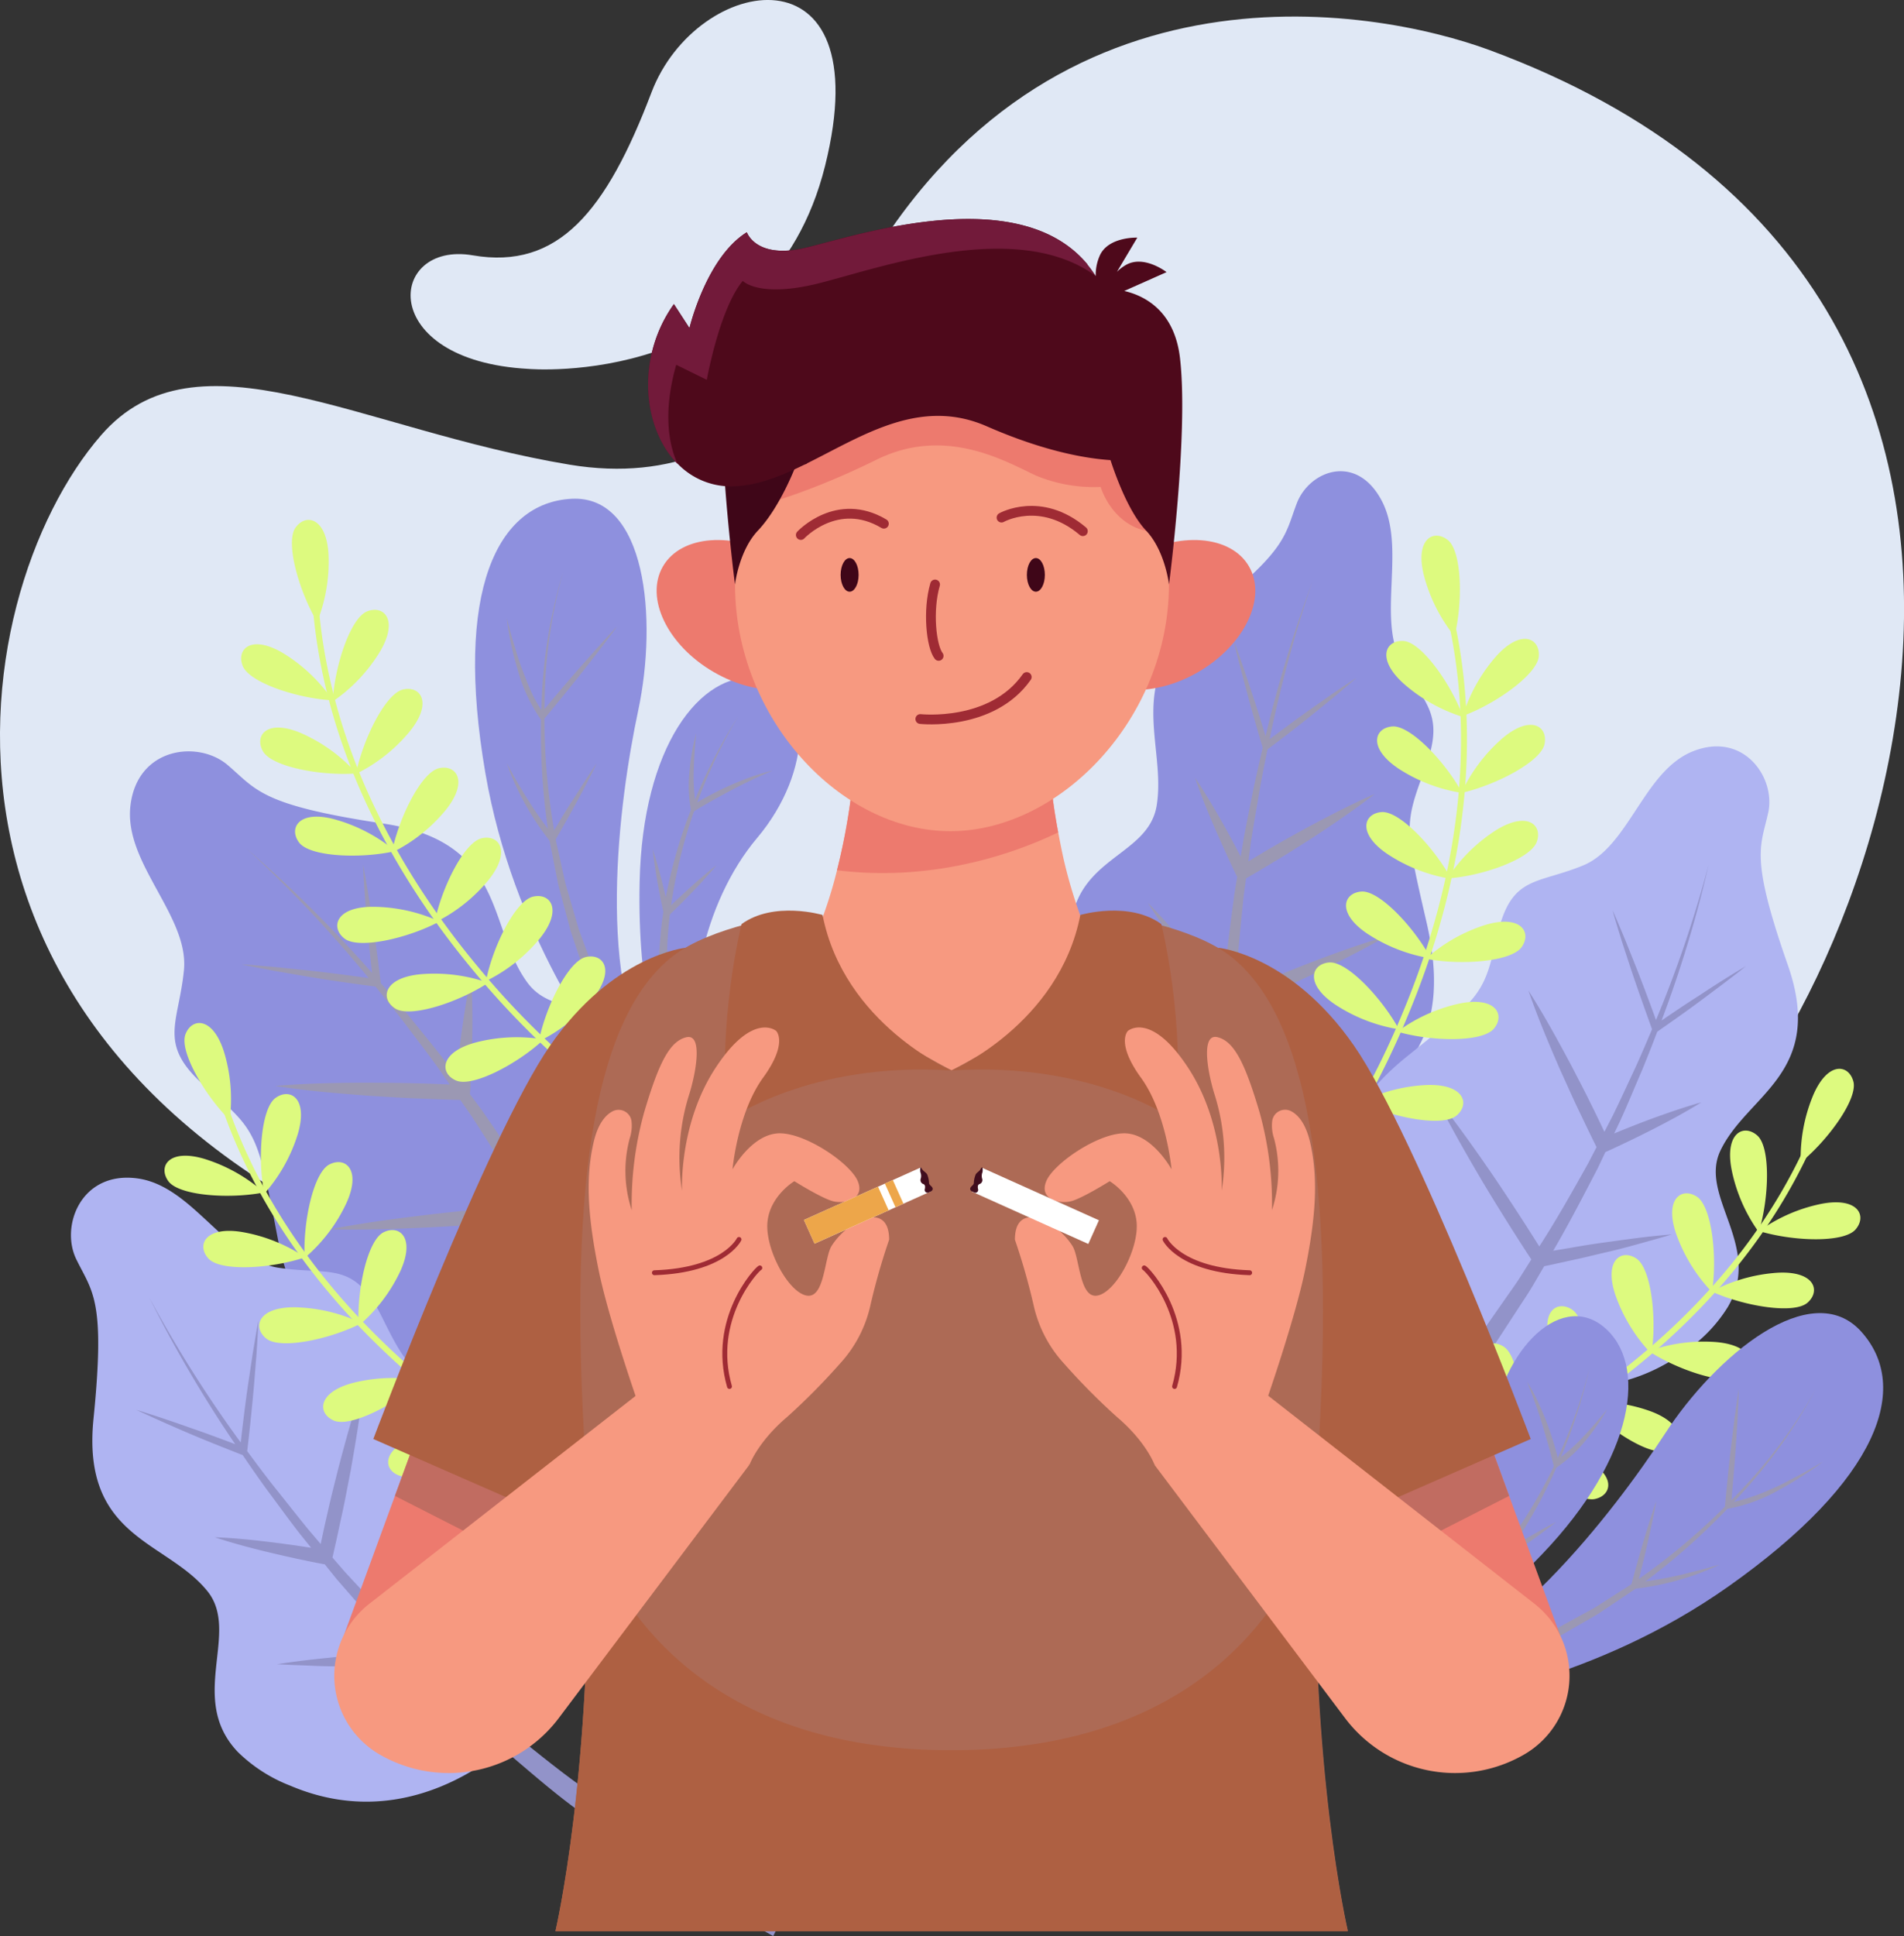 <?xml version="1.0" encoding="UTF-8"?> <svg xmlns="http://www.w3.org/2000/svg" viewBox="0 0 389.71 396.1"><rect x="0" y="0" width="389.71" height="396.1" fill="#333333" stroke="none"/> <defs> <style>.cls-1{fill:#e0e8f5;}.cls-2{fill:#8e90de;}.cls-3{fill:#9b98b3;}.cls-4{fill:#afb4f2;}.cls-5{fill:#9293c9;}.cls-6{fill:#ddfa7f;}.cls-7{fill:#ed7a6e;}.cls-8{fill:#c16c61;}.cls-9{fill:#ae6042;}.cls-10{fill:#f79980;}.cls-11,.cls-16{fill:none;stroke:#9f2b34;stroke-linecap:round;stroke-miterlimit:10;}.cls-11{stroke-width:2px;}.cls-12{fill:#3f0618;}.cls-13{fill:#4e091b;}.cls-14{fill:#721a3a;}.cls-15{fill:#ad6a55;}.cls-17{fill:#fff;}.cls-18{fill:#eda64a;}.cls-19{fill:#400d1e;}</style> </defs> <g id="OBJECTS"> <path class="cls-1" d="M163.35,121.24s49.24,4.27,60.67-41.56-26.28-39.37-35.54-15S169.39,101,151.91,98,132.06,119.57,163.35,121.24Z" transform="translate(-55.14 -45.76)"></path> <path class="cls-1" d="M229.21,106.33s-14.37,41.68-57.49,34.5-76.33-28.58-95.91-6c-28.67,33-44.95,129.63,72.91,172s205.53,12.94,247.22-18.68S496,106.29,360,56C336.46,47.32,267.3,34.46,229.21,106.33Z" transform="translate(-55.14 -45.76)"></path> <path class="cls-2" d="M198.82,274.22c4.6,30.13-23.26,44.83-23.26,44.83C129,337.27,116,320,111.93,298.82s-4.17-21.6-14.43-30.47-5.86-12.84-4.72-24c.66-6.32-3.42-12.53-6.79-18.89-2.59-4.85-4.78-9.8-4.14-14.95,1.45-11.91,13.89-13.33,19.87-8.24s6.66,8.2,31.95,12,21.19,21.43,29.46,32.58c6.75,9.11,23.23,1.49,31.54,14.82A32.75,32.75,0,0,1,198.82,274.22Z" transform="translate(-55.14 -45.76)"></path> <path class="cls-3" d="M189,335.81c-2.89-7.53-6.68-14.65-10.11-21.91-1.88-3.56-3.86-7-5.79-10.58-1-1.75-1.9-3.54-2.95-5.25l-2.77-4.49c.65-2.18,1.23-4.39,1.85-6.58.68-2.4,1.27-4.83,1.92-7.24s1.22-4.85,1.76-7.29,1.09-4.89,1.55-7.36c-1,2.31-1.92,4.63-2.81,7s-1.74,4.69-2.6,7-1.67,4.71-2.44,7.08c-.43,1.33-.88,2.66-1.32,4-3.66-5.91-7.62-11.62-11.56-17.34l-2.39-3.2v-.19c.26-4,.4-7.94.47-11.92s0-8-.24-12c-.86,3.92-1.45,7.86-2,11.81q-.56,4.31-1,8.61l-2.07-2.77c-2.45-3.17-5-6.25-7.52-9.38q-2.91-3.5-5.91-6.91v-.08c-.5-4.05-1-8.09-1.62-12.12s-1.22-8.07-2-12.08c.17,4.08.49,8.15.85,12.21.27,3.35.62,6.69,1,10a266.1,266.1,0,0,0-25.69-25.46,266.48,266.48,0,0,1,25,26.51c-4-.56-8-1.08-12.07-1.53l-7-.73c-2.33-.19-4.65-.42-7-.56,2.28.5,4.58.91,6.87,1.36l6.89,1.19c4.55.75,9.12,1.42,13.69,2,1.93,2.36,3.84,4.73,5.71,7.14,2.39,3.19,4.84,6.34,7.17,9.57l2.32,3.33c-2.32-.1-4.64-.2-7-.24-3.19-.11-6.38-.1-9.56-.13-6.38,0-12.76.13-19.16.66,6.34,1,12.71,1.52,19.07,2,3.18.19,6.36.42,9.55.54s6.17.26,9.26.32l2.32,3.33c3.87,6,7.75,12,11.29,18.25-6.32.48-12.63,1.05-18.92,1.76-7.14.85-14.27,1.76-21.37,3.13,7.22.18,14.41-.1,21.59-.45q10.2-.56,20.38-1.52l2.49,4.34c1,1.73,1.83,3.53,2.74,5.29,1.79,3.55,3.64,7.06,5.37,10.63,3.15,7.29,6.66,14.42,9.26,21.92,5.92,14.73,9.83,30.13,13.32,45.52l6.16-1.34C200.06,366.11,195.55,350.57,189,335.81Z" transform="translate(-55.14 -45.76)"></path> <path class="cls-4" d="M114.54,411.1c27,11.5,47.35-10.94,47.35-10.94,28.12-39,15.13-55.27-3.61-64.14s-19.13-9.06-24.93-20.74-10.56-8.54-21.22-10.14c-6-.9-10.85-6.19-16-10.85-3.9-3.58-8-6.8-12.94-7.44-11.45-1.5-15.75,9.75-12.44,16.54s6,8.17,3.53,32.64,14.9,24.88,23.3,35.26c6.87,8.47-4.18,22,6.26,32.94A31.54,31.54,0,0,0,114.54,411.1Z" transform="translate(-55.14 -45.76)"></path> <path class="cls-5" d="M174.27,416.74c-6.32-4.5-12.05-9.73-18-14.67-2.86-2.6-5.65-5.29-8.47-7.93-1.39-1.34-2.84-2.62-4.19-4l-3.52-3.66c-2.19.08-4.39.1-6.58.15-2.4.06-4.81,0-7.21.05s-4.81,0-7.22-.11-4.81-.16-7.23-.32c2.39-.37,4.78-.68,7.17-.95s4.79-.5,7.18-.74,4.79-.43,7.19-.58c1.35-.08,2.69-.18,4-.27-4.63-4.82-9-9.88-13.39-14.92l-2.41-3-.18,0c-3.76-.71-7.5-1.53-11.22-2.42s-7.43-1.88-11.1-3.09c3.86.14,7.68.53,11.48,1q4.14.51,8.26,1.16l-2.09-2.59c-2.37-3-4.62-6.17-6.94-9.25q-2.56-3.54-5-7.16l-.07,0c-3.65-1.43-7.3-2.87-10.91-4.41S86.6,335.88,83,334.2c3.76,1.14,7.48,2.41,11.18,3.72,3.06,1.05,6.08,2.18,9.1,3.32a259.42,259.42,0,0,1-17.58-30,257.64,257.64,0,0,0,18.71,29.65c.44-3.88.92-7.75,1.47-11.62l1-6.66c.38-2.21.72-4.43,1.15-6.64-.08,2.25-.25,4.48-.38,6.73l-.54,6.71c-.39,4.42-.86,8.84-1.37,13.25,1.74,2.36,3.49,4.71,5.29,7,2.41,3,4.75,6,7.2,9l2.55,3c.46-2.18.93-4.37,1.44-6.54.66-3,1.44-6,2.17-8.94,1.56-5.94,3.18-11.86,5.21-17.7-.61,6.15-1.63,12.2-2.7,18.25-.59,3-1.13,6-1.79,9s-1.24,5.81-1.92,8.7l2.55,2.95c4.69,5.05,9.36,10.11,14.31,14.89q2.94-8.66,6.17-17.21c2.5-6.45,5.06-12.88,8-19.16-1.57,6.77-3.55,13.41-5.59,20q-3,9.38-6.29,18.62l3.45,3.36c1.38,1.33,2.85,2.55,4.28,3.82,2.88,2.52,5.71,5.08,8.62,7.56,6,4.68,11.84,9.66,18.21,13.88,12.3,9.05,25.72,16.38,39.22,23.32l-2.72,5.42C199.87,434.27,186.47,426.34,174.27,416.74Z" transform="translate(-55.14 -45.76)"></path> <path class="cls-6" d="M100.44,271.94l1.15-.39c10.33,30.25,32.62,51.25,49.5,63.54a169.45,169.45,0,0,0,34.49,19.62l-.43,1.13a170.12,170.12,0,0,1-34.77-19.77C133.35,323.68,110.88,302.5,100.44,271.94Z" transform="translate(-55.14 -45.76)"></path> <path class="cls-6" d="M102.15,274.91A33.22,33.22,0,0,0,101,261c-2.27-7.24-6.59-7.07-7.9-3.63S97,269.79,102.15,274.91Z" transform="translate(-55.14 -45.76)"></path> <path class="cls-6" d="M109.18,289.73A33.24,33.24,0,0,0,97,282.87c-7.27-2.17-9.55,1.51-7.43,4.52S102.06,291.13,109.18,289.73Z" transform="translate(-55.14 -45.76)"></path> <path class="cls-6" d="M109.23,290a33.24,33.24,0,0,0,6.86-12.2c2.17-7.27-1.51-9.55-4.52-7.43S107.83,282.83,109.23,290Z" transform="translate(-55.14 -45.76)"></path> <path class="cls-6" d="M117.5,303.14A33.21,33.21,0,0,0,126,292c3.18-6.89-.15-9.67-3.43-8S117.12,295.89,117.5,303.14Z" transform="translate(-55.14 -45.76)"></path> <path class="cls-6" d="M140.54,328.71a33.21,33.21,0,0,0,8.51-11.1c3.18-6.89-.15-9.67-3.43-8S140.16,321.47,140.54,328.71Z" transform="translate(-55.14 -45.76)"></path> <path class="cls-6" d="M128.54,317a33.21,33.21,0,0,0,8.51-11.1c3.18-6.89-.15-9.67-3.43-8S128.16,309.72,128.54,317Z" transform="translate(-55.14 -45.76)"></path> <path class="cls-6" d="M153.67,337.7a33.21,33.21,0,0,0,8.51-11.1c3.18-6.89-.15-9.67-3.43-8S153.28,330.46,153.67,337.7Z" transform="translate(-55.14 -45.76)"></path> <path class="cls-6" d="M167.17,347.05a33.21,33.21,0,0,0,8.51-11.1c3.18-6.89-.15-9.67-3.43-8S166.79,339.8,167.17,347.05Z" transform="translate(-55.14 -45.76)"></path> <path class="cls-6" d="M117.59,303a33.27,33.27,0,0,0-13-5.19c-7.5-1.19-9.27,2.76-6.77,5.46S110.72,305.33,117.59,303Z" transform="translate(-55.14 -45.76)"></path> <path class="cls-6" d="M129.15,316.48a33.25,33.25,0,0,0-13.61-3.25c-7.59-.09-8.77,4.07-5.91,6.39S122.69,319.78,129.15,316.48Z" transform="translate(-55.14 -45.76)"></path> <path class="cls-6" d="M141.46,328.23a33.32,33.32,0,0,0-14,.45c-7.35,1.91-7.39,6.24-4,7.72S136.1,333.11,141.46,328.23Z" transform="translate(-55.14 -45.76)"></path> <path class="cls-6" d="M154.2,338a33.22,33.22,0,0,0-13.89,1.71c-7.14,2.56-6.8,6.88-3.3,8S149.3,343.3,154.2,338Z" transform="translate(-55.14 -45.76)"></path> <path class="cls-6" d="M168.05,346.4a33.39,33.39,0,0,0-13.4,4c-6.61,3.74-5.53,7.93-1.89,8.49S164.13,352.5,168.05,346.4Z" transform="translate(-55.14 -45.76)"></path> <path class="cls-2" d="M189.74,266.08h-7.69c-4.21-5.33-21.92-29.35-27.56-62.13-6.42-37.29,2.4-55.34,17.64-56.14s17.64,24.46,13.64,43.31C181.83,209.58,176.74,247.83,189.74,266.08Z" transform="translate(-55.14 -45.76)"></path> <path class="cls-3" d="M187.25,266.08h-2.71l-2.23-4.36-1.57-3.05-.78-1.52-.68-1.58-2.67-6.28c-.42-1-.92-2.07-1.3-3.15l-1.12-3.23L172,236.46l-1.77-6.59c-.29-1.1-.61-2.2-.86-3.3l-.67-3.35-.65-3.34c-.22-1.12-.47-2.23-.59-3.36A136.31,136.31,0,0,1,166,189.38a103.9,103.9,0,0,1,4.44-26.74,103.57,103.57,0,0,0-3.83,26.75,135.6,135.6,0,0,0,2.07,26.93c.15,1.12.41,2.21.66,3.31l.73,3.3.73,3.29c.28,1.09.62,2.17.93,3.25l1.89,6.48,2.33,6.33,1.16,3.15c.4,1.06.91,2.06,1.36,3.09l2.78,6.14.69,1.53.81,1.49,1.6,3Z" transform="translate(-55.14 -45.76)"></path> <path class="cls-3" d="M158.87,172.22c.44,1.74.89,3.48,1.42,5.19s1,3.43,1.65,5.1,1.26,3.33,2,4.93a27.84,27.84,0,0,0,2.65,4.53l-.94,0q3.81-4.62,7.74-9.14l4-4.5c1.35-1.47,2.68-3,4.06-4.41-1.17,1.63-2.39,3.21-3.59,4.81l-3.69,4.72q-3.72,4.69-7.56,9.29l-.5.6-.44-.62a33.08,33.08,0,0,1-4.57-9.9q-.78-2.6-1.35-5.25C159.4,175.78,159.06,174,158.87,172.22Z" transform="translate(-55.14 -45.76)"></path> <path class="cls-3" d="M158.87,201.91c.72,1.34,1.44,2.67,2.22,4s1.53,2.6,2.35,3.87,1.64,2.52,2.52,3.74,1.77,2.42,2.71,3.59l-1,.08c1.53-2.58,3-5.17,4.66-7.7s3.21-5.07,4.94-7.54c-1.3,2.72-2.71,5.37-4.14,8s-2.92,5.24-4.42,7.84l-.44.77-.55-.69a53.78,53.78,0,0,1-5.09-7.62A51.3,51.3,0,0,1,158.87,201.91Z" transform="translate(-55.14 -45.76)"></path> <path class="cls-2" d="M210.12,217.19c-11.13,13.18-15.7,35.06-10.65,48.89h-7.61c-1.59-3.72-6.31-16.82-5.8-39.87.59-27.67,12.33-43,24.06-41.81S221.55,203.66,210.12,217.19Z" transform="translate(-55.14 -45.76)"></path> <path class="cls-3" d="M191.76,238.41c-.1,1.61-.07,3.24-.08,4.84s.08,3.23.25,4.83a64.24,64.24,0,0,0,4.14,18h-2.54a65.63,65.63,0,0,1-3.41-17.87c-.13-1.65-.1-3.3-.12-5s.1-3.3.25-4.94a80.37,80.37,0,0,1,1.33-9.78,101.52,101.52,0,0,1,5.68-18.79,105.21,105.21,0,0,1,9-17.41,105.87,105.87,0,0,0-8.4,17.63,99.88,99.88,0,0,0-5,18.79A84.41,84.41,0,0,0,191.76,238.41Z" transform="translate(-55.14 -45.76)"></path> <path class="cls-3" d="M197.64,195.78c-.25,2.57-.45,5.12-.51,7.67a35.37,35.37,0,0,0,.53,7.52l-.9-.38a66.07,66.07,0,0,1,8-4.23c1.38-.6,2.78-1.15,4.18-1.67a43.52,43.52,0,0,1,4.32-1.26c-2.75,1.18-5.45,2.43-8.08,3.82s-5.24,2.82-7.75,4.35l-.74.45-.16-.83a26.76,26.76,0,0,1-.24-7.83A42.63,42.63,0,0,1,197.64,195.78Z" transform="translate(-55.14 -45.76)"></path> <path class="cls-3" d="M188.73,219.5c1.4,4.3,2.45,8.67,3.42,13.07l-1-.31c1.7-1.65,3.43-3.29,5.19-4.87.88-.8,1.78-1.58,2.68-2.35s1.82-1.54,2.77-2.26c-.75.93-1.56,1.8-2.34,2.7s-1.61,1.75-2.43,2.61c-1.64,1.72-3.32,3.4-5,5l-.79.76-.22-1.07C190.05,228.41,189.22,224,188.73,219.5Z" transform="translate(-55.14 -45.76)"></path> <path class="cls-6" d="M119.14,169.67l1.21-.1c2.6,31.86,19.06,57.69,32.4,73.74a169.39,169.39,0,0,0,28.63,27.48l-.7,1a170.68,170.68,0,0,1-28.86-27.69C138.36,227.9,121.76,201.85,119.14,169.67Z" transform="translate(-55.14 -45.76)"></path> <path class="cls-6" d="M120.06,173a33.34,33.34,0,0,0,2.32-13.8c-.42-7.58-4.66-8.47-6.77-5.46S116.33,166.74,120.06,173Z" transform="translate(-55.14 -45.76)"></path> <path class="cls-6" d="M123.25,189.05a33.28,33.28,0,0,0-10.14-9.64c-6.52-3.89-9.63-.88-8.31,2.56S116,188.67,123.25,189.05Z" transform="translate(-55.14 -45.76)"></path> <path class="cls-6" d="M123.24,189.28a33.28,33.28,0,0,0,9.64-10.14c3.89-6.52.88-9.63-2.56-8.31S123.63,182,123.24,189.28Z" transform="translate(-55.14 -45.76)"></path> <path class="cls-6" d="M128,204.1a33.21,33.21,0,0,0,11-8.68c4.77-5.9,2.23-9.41-1.36-8.59S129.43,197,128,204.1Z" transform="translate(-55.14 -45.76)"></path> <path class="cls-6" d="M144.09,234.54a33.21,33.21,0,0,0,11-8.68c4.77-5.9,2.23-9.41-1.36-8.59S145.5,227.42,144.09,234.54Z" transform="translate(-55.14 -45.76)"></path> <path class="cls-6" d="M135.34,220.21a33.21,33.21,0,0,0,11-8.68c4.77-5.9,2.23-9.41-1.36-8.59S136.75,213.09,135.34,220.21Z" transform="translate(-55.14 -45.76)"></path> <path class="cls-6" d="M154.61,246.48a33.21,33.21,0,0,0,11-8.68c4.77-5.9,2.23-9.41-1.36-8.59S156,239.36,154.61,246.48Z" transform="translate(-55.14 -45.76)"></path> <path class="cls-6" d="M165.41,258.84a33.21,33.21,0,0,0,11-8.68c4.77-5.9,2.23-9.41-1.36-8.59S166.82,251.73,165.41,258.84Z" transform="translate(-55.14 -45.76)"></path> <path class="cls-6" d="M128.15,204a33.38,33.38,0,0,0-11.32-8.22c-7-3-9.66.4-7.9,3.64S120.92,204.56,128.15,204Z" transform="translate(-55.14 -45.76)"></path> <path class="cls-6" d="M136.05,219.89a33.25,33.25,0,0,0-12.4-6.49c-7.33-2-9.5,1.8-7.29,4.74S129,221.5,136.05,219.89Z" transform="translate(-55.14 -45.76)"></path> <path class="cls-6" d="M145.1,234.29a33.35,33.35,0,0,0-13.67-3c-7.59,0-8.69,4.24-5.78,6.5S138.71,237.72,145.1,234.29Z" transform="translate(-55.14 -45.76)"></path> <path class="cls-6" d="M155.07,246.84a33.37,33.37,0,0,0-13.88-1.75c-7.55.73-8.27,5-5.17,7S149,250.83,155.07,246.84Z" transform="translate(-55.14 -45.76)"></path> <path class="cls-6" d="M166.43,258.44a33.2,33.2,0,0,0-14,.63c-7.32,2-7.31,6.33-3.92,7.77S161.13,263.39,166.43,258.44Z" transform="translate(-55.14 -45.76)"></path> <path class="cls-2" d="M275.7,247.73c7.28,27.3,32.58,28.8,32.58,28.8,40-2.84,43.34-22.59,38.84-42.09s-4.58-19.91-.3-31.44-.28-13.16-5-22.14c-2.7-5.09-1.94-12-1.74-18.65.17-5.12,0-10.16-2.27-14.27-5.23-9.52-14.72-5.83-17.25.82s-1.92,9.55-18.86,22.69-7.76,26.45-9.81,39.13C290.19,220.94,275.6,221,274.3,235.5A35.37,35.37,0,0,0,275.7,247.73Z" transform="translate(-55.14 -45.76)"></path> <path class="cls-3" d="M304.43,296c-.56-7.5-.33-15-.4-22.52.1-3.74.31-7.48.46-11.22.09-1.87.13-3.74.28-5.61l.42-4.88c-1.23-1.59-2.44-3.23-3.65-4.84-1.34-1.77-2.63-3.58-3.93-5.38s-2.59-3.62-3.84-5.48-2.5-3.71-3.7-5.62c1.52,1.56,3,3.17,4.47,4.8s2.91,3.28,4.36,4.93,2.87,3.33,4.26,5c.78,1,1.57,1.91,2.36,2.86.56-6.43,1.41-12.82,2.25-19.21l.59-3.64-.07-.16c-1.58-3.26-3.08-6.56-4.53-9.9s-2.83-6.74-4-10.23c2,3,3.82,6.08,5.6,9.21,1.28,2.27,2.51,4.58,3.73,6.91l.52-3.17c.65-3.64,1.42-7.25,2.13-10.88.58-2.74,1.2-5.45,1.84-8.17l0-.08c-1.07-3.61-2.13-7.23-3.1-10.89s-2-7.31-2.81-11c1.31,3.52,2.52,7.08,3.69,10.66,1,2.94,1.9,5.9,2.81,8.87a274.47,274.47,0,0,1,9.59-31.62A273.34,273.34,0,0,0,315,197c2.71-2,5.43-4.07,8.18-6l4.76-3.35c1.62-1.08,3.21-2.18,4.85-3.22-1.48,1.32-3,2.57-4.49,3.85l-4.56,3.7c-3,2.43-6.08,4.79-9.17,7.11-.56,2.75-1.11,5.51-1.61,8.27-.6,3.64-1.26,7.26-1.81,10.91l-.5,3.74c1.65-1,3.28-2,4.94-2.94,2.26-1.35,4.57-2.59,6.86-3.87,4.63-2.47,9.26-4.9,14.08-7-4.24,3.32-8.64,6.27-13.07,9.18-2.23,1.4-4.45,2.85-6.71,4.2s-4.37,2.64-6.57,3.9l-.5,3.73c-.67,6.62-1.36,13.23-1.74,19.87Q315,246,322.2,243.15c5.45-2.09,10.93-4.12,16.53-5.75-5.16,3-10.44,5.57-15.75,8.11q-7.58,3.53-15.25,6.71l-.27,4.65c-.09,1.85-.08,3.71-.12,5.56,0,3.7-.15,7.41-.14,11.11.29,7.4.26,14.81,1,22.17.91,14.78,3.5,29.35,6.39,43.74l-4.92,1.29C307.14,326,304.93,311,304.43,296Z" transform="translate(-55.14 -45.76)"></path> <path class="cls-4" d="M400.39,322c-22.47,16.72-46.36.39-46.36.39-34.76-30-26.33-48.05-10.91-60.48s15.73-12.7,18.52-24.87,7.91-10.29,17.43-14.17c5.42-2.18,8.7-8.17,12.42-13.66,2.82-4.2,5.9-8.11,10.35-9.81,10.29-3.95,16.78,5.55,15.22,12.62s-3.78,8.94,4,31.15-8.29,26.47-13.78,38c-4.5,9.41,8.76,19.54,1.51,32A30.05,30.05,0,0,1,400.39,322Z" transform="translate(-55.14 -45.76)"></path> <path class="cls-5" d="M346.22,340.61c4.86-5.58,9-11.74,13.44-17.67,2.07-3.05,4.06-6.17,6.09-9.26,1-1.56,2.05-3.07,3-4.67l2.45-4.18c2.05-.42,4.09-.89,6.14-1.33,2.24-.48,4.46-1.05,6.7-1.56s4.45-1.1,6.66-1.72,4.44-1.22,6.64-1.9c-2.3.19-4.59.42-6.87.71s-4.55.61-6.82.92-4.54.67-6.8,1.07l-3.8.64c3.23-5.52,6.16-11.21,9.11-16.87l1.57-3.32.16-.06q5-2.27,9.87-4.76c3.25-1.68,6.49-3.41,9.61-5.36-3.55,1-7,2.21-10.44,3.46-2.49.93-5,1.92-7.4,2.92l1.36-2.87c1.52-3.36,2.92-6.78,4.38-10.16,1.06-2.57,2.08-5.17,3.07-7.78l.06-.05c3.07-2.15,6.14-4.3,9.14-6.54s6-4.47,8.95-6.83c-3.24,1.9-6.41,3.91-9.55,6-2.61,1.65-5.17,3.38-7.71,5.12a247,247,0,0,0,9.63-31.86,246.09,246.09,0,0,1-10.77,31.75q-1.9-5.26-3.94-10.48l-2.4-6c-.85-2-1.65-4-2.54-5.92.57,2.07,1.22,4.12,1.85,6.18l2,6.11c1.35,4,2.77,8,4.22,12-1.09,2.58-2.19,5.16-3.35,7.72-1.56,3.32-3.07,6.66-4.69,9.95l-1.71,3.32c-.92-1.92-1.83-3.85-2.79-5.76-1.28-2.64-2.66-5.23-4-7.84-2.76-5.17-5.58-10.33-8.76-15.3,1.93,5.59,4.22,11,6.56,16.37,1.23,2.67,2.4,5.36,3.67,8s2.44,5.12,3.71,7.66l-1.72,3.32c-3.22,5.75-6.43,11.49-10,17q-4.65-7.41-9.55-14.64c-3.75-5.45-7.55-10.85-11.71-16,3,5.95,6.27,11.68,9.63,17.37q4.84,8.06,10,15.93l-2.45,3.89c-1,1.53-2.09,3-3.12,4.51-2.11,3-4.17,6-6.31,8.95-4.57,5.7-8.85,11.62-13.83,17-9.4,11.16-20.22,21-31.21,30.44l3.73,4.44C326.36,362.63,337,352.26,346.22,340.61Z" transform="translate(-55.14 -45.76)"></path> <path class="cls-6" d="M425.71,280.82l-1.11-.5c-13.36,29-37.67,47.66-55.72,58.16a169.32,169.32,0,0,1-36.31,16l.31,1.17a170.76,170.76,0,0,0,36.61-16.13C387.7,328.94,412.21,310.16,425.71,280.82Z" transform="translate(-55.14 -45.76)"></path> <path class="cls-6" d="M423.71,283.6a33.38,33.38,0,0,1,2.55-13.76c3-7,7.28-6.36,8.23-2.81S429.34,279,423.71,283.6Z" transform="translate(-55.14 -45.76)"></path> <path class="cls-6" d="M415.2,297.63A33.11,33.11,0,0,1,428,292.05c7.46-1.41,9.34,2.48,6.93,5.26S422.14,299.75,415.2,297.63Z" transform="translate(-55.14 -45.76)"></path> <path class="cls-6" d="M415.13,297.85A33.2,33.2,0,0,1,409.55,285c-1.41-7.46,2.48-9.35,5.26-6.93S417.25,290.9,415.13,297.85Z" transform="translate(-55.14 -45.76)"></path> <path class="cls-6" d="M405.55,310.11a33.43,33.43,0,0,1-7.34-11.92c-2.45-7.18,1.13-9.6,4.23-7.6S406.67,303,405.55,310.11Z" transform="translate(-55.14 -45.76)"></path> <path class="cls-6" d="M380,333.21a33.55,33.55,0,0,1-7.34-11.92c-2.45-7.19,1.14-9.6,4.23-7.6S381.15,326,380,333.21Z" transform="translate(-55.14 -45.76)"></path> <path class="cls-6" d="M393.16,322.75a33.27,33.27,0,0,1-7.34-11.92c-2.46-7.19,1.13-9.6,4.22-7.6S394.29,315.59,393.16,322.75Z" transform="translate(-55.14 -45.76)"></path> <path class="cls-6" d="M366.05,340.82a33.39,33.39,0,0,1-7.34-11.92c-2.46-7.19,1.13-9.61,4.22-7.61S367.18,333.65,366.05,340.82Z" transform="translate(-55.14 -45.76)"></path> <path class="cls-6" d="M351.67,348.74a33.39,33.39,0,0,1-7.34-11.92c-2.46-7.19,1.13-9.61,4.22-7.61S352.79,341.56,351.67,348.74Z" transform="translate(-55.14 -45.76)"></path> <path class="cls-6" d="M405.48,310a33.45,33.45,0,0,1,13.46-3.84c7.58-.42,8.93,3.68,6.17,6.12S412.08,313,405.48,310Z" transform="translate(-55.14 -45.76)"></path> <path class="cls-6" d="M392.6,322.2a33.48,33.48,0,0,1,13.87-1.85c7.56.69,8.31,4.94,5.22,7S398.7,326.15,392.6,322.2Z" transform="translate(-55.14 -45.76)"></path> <path class="cls-6" d="M379.17,332.64A33.21,33.21,0,0,1,393,334.51c7.12,2.65,6.71,7,3.21,8.09S384,338.05,379.17,332.64Z" transform="translate(-55.14 -45.76)"></path> <path class="cls-6" d="M365.5,341a33.27,33.27,0,0,1,13.65,3.11c6.84,3.28,6.05,7.54,2.47,8.34S369.83,346.83,365.5,341Z" transform="translate(-55.14 -45.76)"></path> <path class="cls-6" d="M350.86,348a33.06,33.06,0,0,1,12.91,5.38c6.19,4.39,4.7,8.45,1,8.63S354.14,354.47,350.86,348Z" transform="translate(-55.14 -45.76)"></path> <path class="cls-6" d="M352.77,172.52l-1.18.26c6.89,31.22-1.24,60.74-9.27,80A168.83,168.83,0,0,1,323,287.47l1,.74a170.16,170.16,0,0,0,19.44-35C351.54,233.82,359.74,204,352.77,172.52Z" transform="translate(-55.14 -45.76)"></path> <path class="cls-6" d="M352.85,175.93a33.26,33.26,0,0,1-6.28-12.5c-1.83-7.37,1.95-9.47,4.87-7.21S354.59,168.89,352.85,175.93Z" transform="translate(-55.14 -45.76)"></path> <path class="cls-6" d="M354.55,192.24A33.38,33.38,0,0,1,361.4,180c5.09-5.63,8.94-3.67,8.7,0S361.36,189.75,354.55,192.24Z" transform="translate(-55.14 -45.76)"></path> <path class="cls-6" d="M354.62,192.46a33.38,33.38,0,0,1-12.2-6.85c-5.63-5.09-3.67-8.94,0-8.7S352.13,185.65,354.62,192.46Z" transform="translate(-55.14 -45.76)"></path> <path class="cls-6" d="M354.41,208A33.26,33.26,0,0,1,341.36,203c-6.3-4.24-4.9-8.34-1.23-8.61S351,201.64,354.41,208Z" transform="translate(-55.14 -45.76)"></path> <path class="cls-6" d="M348,241.85A33.45,33.45,0,0,1,335,236.79c-6.3-4.24-4.9-8.34-1.22-8.62S344.58,235.47,348,241.85Z" transform="translate(-55.14 -45.76)"></path> <path class="cls-6" d="M352.16,225.58a33.19,33.19,0,0,1-13-5.06c-6.3-4.24-4.9-8.34-1.23-8.61S348.73,219.19,352.16,225.58Z" transform="translate(-55.14 -45.76)"></path> <path class="cls-6" d="M341.48,256.36a33.38,33.38,0,0,1-13.05-5.07c-6.3-4.23-4.89-8.33-1.22-8.61S338,250,341.48,256.36Z" transform="translate(-55.14 -45.76)"></path> <path class="cls-6" d="M334.79,271.36a33.45,33.45,0,0,1-13.05-5.06c-6.3-4.24-4.9-8.34-1.23-8.62S331.36,265,334.79,271.36Z" transform="translate(-55.14 -45.76)"></path> <path class="cls-6" d="M354.25,208a33.45,33.45,0,0,1,8.4-11.18c5.79-4.91,9.35-2.46,8.63,1.15S361.34,206.38,354.25,208Z" transform="translate(-55.14 -45.76)"></path> <path class="cls-6" d="M351.39,225.49a33.35,33.35,0,0,1,9.93-9.86c6.44-4,9.62-1.07,8.36,2.39S358.62,225,351.39,225.49Z" transform="translate(-55.14 -45.76)"></path> <path class="cls-6" d="M347,241.92A33.29,33.29,0,0,1,359.16,235c7.27-2.18,9.56,1.5,7.44,4.52S354.1,243.31,347,241.92Z" transform="translate(-55.14 -45.76)"></path> <path class="cls-6" d="M341.15,256.84a33.29,33.29,0,0,1,12.74-5.76c7.44-1.52,9.39,2.35,7,5.16S348.12,258.87,341.15,256.84Z" transform="translate(-55.14 -45.76)"></path> <path class="cls-6" d="M333.7,271.26a33.34,33.34,0,0,1,13.54-3.51c7.59-.24,8.85,3.9,6,6.27S340.23,274.44,333.7,271.26Z" transform="translate(-55.14 -45.76)"></path> <path class="cls-2" d="M340,389.35l5.44,5.45c6.74-.79,36.26-5.24,63.43-24.42,30.91-21.82,37.45-40.81,27.24-52.16s-29.77,4.81-40.27,21C385.53,355,362.06,385.65,340,389.35Z" transform="translate(-55.14 -45.76)"></path> <path class="cls-3" d="M341.73,391.11l1.91,1.92,4.66-1.51,3.26-1,1.62-.52,1.59-.63,6.34-2.56c1-.44,2.12-.81,3.15-1.3l3.07-1.49,6.13-3,5.91-3.4c1-.58,2-1.13,2.95-1.72l2.83-1.89,2.83-1.9c.94-.63,1.91-1.25,2.8-1.95A136.28,136.28,0,0,0,411,352a103.47,103.47,0,0,0,15.78-22,103.27,103.27,0,0,1-16.22,21.62,134.71,134.71,0,0,1-20.52,17.57c-.9.69-1.86,1.27-2.81,1.87l-2.85,1.82-2.84,1.81c-1,.57-2,1.1-3,1.64l-5.92,3.24-6.13,2.83-3.05,1.4c-1,.46-2.1.82-3.15,1.22L354,387.33l-1.57.59-1.62.48-3.24,1Z" transform="translate(-55.14 -45.76)"></path> <path class="cls-3" d="M428.19,344.85c-1.55.92-3.09,1.83-4.68,2.66s-3.15,1.7-4.77,2.44-3.25,1.46-4.93,2a27.76,27.76,0,0,1-5.08,1.33l.68.66c.37-4,.72-8,1-12l.38-6c.09-2,.2-4,.24-6-.33,2-.57,4-.86,5.93l-.73,6c-.47,4-.86,7.93-1.23,11.91l-.06.78.74-.13a32.89,32.89,0,0,0,10.24-3.76c1.59-.85,3.15-1.78,4.66-2.76S426.78,346,428.19,344.85Z" transform="translate(-55.14 -45.76)"></path> <path class="cls-3" d="M407.19,365.83c-1.46.43-2.91.87-4.38,1.23s-2.92.76-4.4,1.08-2.94.62-4.42.86-3,.46-4.46.62l.65.76c.75-2.91,1.5-5.82,2.15-8.75s1.32-5.86,1.84-8.82c-1,2.84-1.88,5.72-2.73,8.59s-1.65,5.77-2.43,8.67l-.23.86.87-.1a53.65,53.65,0,0,0,9-1.78A51.55,51.55,0,0,0,407.19,365.83Z" transform="translate(-55.14 -45.76)"></path> <path class="cls-2" d="M360.16,340.37c-1.46,17.18-13.71,35.89-27.07,42.1l5.38,5.38c3.76-1.51,16.35-7.42,32.29-24.08,19.16-20,21.71-39.12,12.58-46.57S361.65,322.73,360.16,340.37Z" transform="translate(-55.14 -45.76)"></path> <path class="cls-3" d="M358.11,368.36c-1.07,1.21-2.23,2.34-3.36,3.48s-2.34,2.21-3.59,3.22a63.84,63.84,0,0,1-15.66,9.8l1.8,1.79a65.34,65.34,0,0,0,15-10.22c1.27-1.07,2.41-2.26,3.59-3.41s2.27-2.4,3.32-3.67a81.13,81.13,0,0,0,6-7.85,102.1,102.1,0,0,0,9.28-17.3,105.7,105.7,0,0,0,6-18.64A104.86,104.86,0,0,1,374,344a100.71,100.71,0,0,1-9.74,16.85A77.71,77.71,0,0,1,358.11,368.36Z" transform="translate(-55.14 -45.76)"></path> <path class="cls-3" d="M384.12,334.07c-1.64,2-3.3,3.93-5.06,5.79a35.81,35.81,0,0,1-5.69,4.94l.9.38a65.07,65.07,0,0,0-2.64-8.62c-.55-1.4-1.15-2.78-1.77-4.14s-1.37-2.68-2.16-3.95c1.1,2.78,2.14,5.57,3,8.4s1.71,5.71,2.4,8.56l.21.84.71-.47a27.28,27.28,0,0,0,5.71-5.37A44.86,44.86,0,0,0,384.12,334.07Z" transform="translate(-55.14 -45.76)"></path> <path class="cls-3" d="M373.64,357.14c-4,2.06-7.86,4.4-11.66,6.82l.93.5q0-3.57-.22-7.12c-.06-1.19-.14-2.37-.23-3.56s-.19-2.37-.35-3.55c-.13,1.18-.17,2.37-.26,3.56s-.09,2.38-.12,3.56c-.06,2.37-.05,4.75,0,7.12l0,1.09.91-.6C366.4,362.51,370.12,360,373.64,357.14Z" transform="translate(-55.14 -45.76)"></path> <polygon class="cls-7" points="70.37 334.63 108.34 334.63 111.29 321.56 117.1 295.76 90.64 279.25 80.83 306.06 70.37 334.63"></polygon> <polygon class="cls-8" points="80.83 306.06 111.29 321.56 117.1 295.76 90.64 279.25 80.83 306.06"></polygon> <path class="cls-9" d="M195.44,239.68s-14.82,1.44-27.7,20-36.19,80.5-36.19,80.5l49,21.46Z" transform="translate(-55.14 -45.76)"></path> <polygon class="cls-7" points="319.35 334.63 281.38 334.63 278.43 321.56 272.62 295.76 299.08 279.25 308.89 306.06 319.35 334.63"></polygon> <polygon class="cls-8" points="308.89 306.06 278.43 321.56 272.62 295.76 299.08 279.25 308.89 306.06"></polygon> <path class="cls-9" d="M304.56,239.68s14.82,1.44,27.7,20,36.19,80.5,36.19,80.5l-49,21.46Z" transform="translate(-55.14 -45.76)"></path> <path class="cls-10" d="M308.65,249.69,249.93,298l-58.71-48.32L221.7,238a91.26,91.26,0,0,0,4.76-14.18c.24-.92.45-1.82.66-2.72a127.37,127.37,0,0,0,2.94-19.72h39.78a125.25,125.25,0,0,0,1.9,14.69c.29,1.6.63,3.29,1,5A97.11,97.11,0,0,0,278.2,238Z" transform="translate(-55.14 -45.76)"></path> <path class="cls-7" d="M271.73,216.07c-8.5,4.09-25.21,10.23-45.28,7.74.24-.92.45-1.82.66-2.72a127.37,127.37,0,0,0,2.94-19.72h39.78A122.44,122.44,0,0,0,271.73,216.07Z" transform="translate(-55.14 -45.76)"></path> <path class="cls-7" d="M300.35,183.28c-9.49,5.48-20.21,4.69-23.94-1.77s.94-16.14,10.44-21.62,20.21-4.69,23.94,1.77S309.84,177.8,300.35,183.28Z" transform="translate(-55.14 -45.76)"></path> <path class="cls-7" d="M201.26,183.28c9.49,5.48,20.21,4.69,23.94-1.77s-.94-16.14-10.44-21.62-20.21-4.69-23.94,1.77S191.77,177.8,201.26,183.28Z" transform="translate(-55.14 -45.76)"></path> <path class="cls-10" d="M294.4,165.34c0,27.28-22.11,50.34-44.53,50.48-22.73.14-44.29-23.19-44.29-50.48s19.88-49.4,44.41-49.4S294.4,138.06,294.4,165.34Z" transform="translate(-55.14 -45.76)"></path> <path class="cls-11" d="M246.53,165.34c-1.55,5.36-.78,12.67.73,14.61" transform="translate(-55.14 -45.76)"></path> <path class="cls-11" d="M243.51,192.87s14.62,1.61,21.78-8.59" transform="translate(-55.14 -45.76)"></path> <path class="cls-11" d="M260.13,151.66s8-4.54,16.65,2.78" transform="translate(-55.14 -45.76)"></path> <path class="cls-11" d="M219.05,155.22s7.44-8,17-2.31" transform="translate(-55.14 -45.76)"></path> <path class="cls-7" d="M210.16,149.31s10.14-2.45,24.37-9.49,26.66.49,32.72,3.27a30.84,30.84,0,0,0,13.17,2.29s2.14,7.44,9.32,9-12.84-33-12.84-33-56.44-5.89-57.34-5.4-7.32,12.76-8,13.58S210.16,149.31,210.16,149.31Z" transform="translate(-55.14 -45.76)"></path> <path class="cls-12" d="M205.58,165.34s.79-6.88,4.67-11c4.66-4.91,7.85-13.5,7.85-13.5a15.65,15.65,0,0,0,2.15-.15V102.51a17.5,17.5,0,0,0-1.16,2.29s-14.23-1-15.87,14.47S205.58,165.34,205.58,165.34Z" transform="translate(-55.14 -45.76)"></path> <path class="cls-13" d="M294.41,165.34s-.79-6.88-4.67-11c-3.52-3.71-6.2-11.06-7.3-14.44-5-.33-13.56-1.77-25.33-6.92-19.63-8.59-35.33,11.54-51.53,12.27a15.15,15.15,0,0,1-11.7-4.57h0c-7.22-7.28-8.61-21.78-.8-32.71l3.19,4.91S199.69,98.42,208,93.28c0,0,1.72,5.14,10.8,3.43,8.41-1.59,44.09-14.73,58.91,3.14a.1.1,0,0,0,0,.05,20.73,20.73,0,0,1,1.63,2.24.38.38,0,0,1,.07.11,0,0,0,0,0,0,0,9.8,9.8,0,0,1,.92-4.39c1.87-3.71,7.59-3.48,7.59-3.48l-4.17,7a8.68,8.68,0,0,1,1.95-1.47c3.68-2,8.21,1.53,8.21,1.53l-8.66,3.85c4.33,1,10.41,4.22,11.44,14C298.41,134.76,294.41,165.34,294.41,165.34Z" transform="translate(-55.14 -45.76)"></path> <path class="cls-12" d="M269,163.38c0,1.9-.82,3.44-1.84,3.44s-1.84-1.54-1.84-3.44.82-3.44,1.84-3.44S269,161.48,269,163.38Z" transform="translate(-55.14 -45.76)"></path> <path class="cls-12" d="M230.88,163.38c0,1.9-.82,3.44-1.84,3.44s-1.84-1.54-1.84-3.44.82-3.44,1.84-3.44S230.88,161.48,230.88,163.38Z" transform="translate(-55.14 -45.76)"></path> <path class="cls-14" d="M279.47,102.27c-16.14-11.94-44.44-1.62-56.72,1.45s-15.58-.49-15.58-.49c-4.79,5.76-7.36,20.24-7.36,20.24l-6.26-3.07c-3.72,13,.13,19.82.31,20.32-7.22-7.28-8.61-21.78-.8-32.71l3.19,4.91S199.68,98.43,208,93.29c0,0,1.72,5.14,10.8,3.43,8.4-1.59,44.06-14.72,58.9,3.12l0,.07,1.62,2.24A.4.4,0,0,1,279.47,102.27Z" transform="translate(-55.14 -45.76)"></path> <path class="cls-15" d="M168.82,440.9s7.73-32.95,6.54-84.7c-.12-5.13-.33-10.47-.64-16-3.46-60.86,4.63-88.28,18.15-98.82,7.81-6.1,23.56-8.35,23.56-8.35s4.29,10.59,9.49,15.61c8.6,8.32,23.46,15.84,24,16.1.5-.25,15.36-7.78,24-16.1,5.19-5,9.5-15.61,9.5-15.61s15.75,2.24,23.55,8.35c13.52,10.54,21.61,38,18.16,98.82-.32,5.52-.52,10.87-.64,16h0c-1.19,51.7,6.53,84.61,6.53,84.61H168.82Z" transform="translate(-55.14 -45.76)"></path> <path class="cls-9" d="M168.82,440.9s7.73-32.95,6.54-84.7a.36.36,0,0,1,0-.12s10.32,47.77,74.46,47.77,74.46-47.77,74.46-47.77a1.4,1.4,0,0,0,.09.19h0C323.23,408,331,440.89,331,440.89H168.82Z" transform="translate(-55.14 -45.76)"></path> <path class="cls-9" d="M249.87,264.79s22.05-9.47,26.39-31.83c0,0,9.95-2.94,16.58,1.87,0,0,5.13,20.47,2.8,40.12C295.64,275,278.84,262.84,249.87,264.79Z" transform="translate(-55.14 -45.76)"></path> <path class="cls-9" d="M249.89,264.79s-22-9.47-26.39-31.83c0,0-9.95-2.94-16.58,1.87,0,0-5.13,20.47-2.8,40.12C204.13,275,220.92,262.84,249.89,264.79Z" transform="translate(-55.14 -45.76)"></path> <path class="cls-10" d="M262.87,299.39a133.49,133.49,0,0,1,3.85,13.5,25.87,25.87,0,0,0,6.13,11.77,134.86,134.86,0,0,0,10.89,11c6,5.08,7.71,9.78,7.71,9.78l25.95-7.71L314,333.39s6.21-17.68,8.27-27.83,2.82-18.43,1-26.18c-.89-3.74-2.39-5.44-3.72-6.19a2.67,2.67,0,0,0-4,1.82,8.11,8.11,0,0,0,.36,3.66,25.75,25.75,0,0,1-.42,14.67,70,70,0,0,0-2.54-20c-3-10.15-5.22-14.53-8.6-15.37s-2.12,6.77-.71,11.42a42.93,42.93,0,0,1,1.55,20s.71-13.68-6.91-25.24S286,256.68,286,256.68s-2.54,2.4,2.68,9.59S294.93,285,294.93,285s-3.67-6.77-9-7.33-15.09,6-16.64,9.76,2.82,4.76,5.22,4.06,7.76-4.06,7.76-4.06,4.94,2.93,5.5,8.29-4.09,14.24-7.9,15.09-3.7-7.71-5.22-10.13C271.25,295.3,262.87,291.35,262.87,299.39Z" transform="translate(-55.14 -45.76)"></path> <path class="cls-16" d="M289.34,305.17c.75.38,10.15,10.53,6.21,24.26" transform="translate(-55.14 -45.76)"></path> <path class="cls-16" d="M293.6,299.35s3.06,6.34,17.32,6.81" transform="translate(-55.14 -45.76)"></path> <path class="cls-10" d="M312.29,329.43l56.95,44.48a18.59,18.59,0,0,1,6.95,12h0a18.6,18.6,0,0,1-9.41,19l-.18.1a28.2,28.2,0,0,1-36.15-7.72l-39-51.81Z" transform="translate(-55.14 -45.76)"></path> <path class="cls-10" d="M237.13,299.39a133.49,133.49,0,0,0-3.85,13.5,25.87,25.87,0,0,1-6.13,11.77,134.86,134.86,0,0,1-10.89,11c-6,5.08-7.71,9.78-7.71,9.78l-26-7.71,3.38-4.32s-6.21-17.68-8.27-27.83-2.82-18.43-1-26.18c.88-3.74,2.39-5.44,3.72-6.19a2.67,2.67,0,0,1,4,1.82,8.11,8.11,0,0,1-.36,3.66,25.75,25.75,0,0,0,.42,14.67,70,70,0,0,1,2.54-20c3-10.15,5.22-14.53,8.6-15.37s2.12,6.77.71,11.42a42.93,42.93,0,0,0-1.55,20s-.71-13.68,6.91-25.24S214,256.68,214,256.68s2.54,2.4-2.68,9.59S205.07,285,205.07,285s3.67-6.77,9-7.33,15.09,6,16.64,9.76-2.82,4.76-5.22,4.06-7.76-4.06-7.76-4.06-4.94,2.93-5.5,8.29,4.09,14.24,7.9,15.09,3.7-7.71,5.22-10.13C228.75,295.3,237.13,291.35,237.13,299.39Z" transform="translate(-55.14 -45.76)"></path> <path class="cls-16" d="M210.66,305.17c-.75.38-10.15,10.53-6.21,24.26" transform="translate(-55.14 -45.76)"></path> <path class="cls-16" d="M206.4,299.35s-3.06,6.34-17.32,6.81" transform="translate(-55.14 -45.76)"></path> <path class="cls-10" d="M187.71,329.43l-57,44.48a18.59,18.59,0,0,0-6.95,12h0a18.6,18.6,0,0,0,9.41,19l.18.1a28.2,28.2,0,0,0,36.15-7.72l39-51.81Z" transform="translate(-55.14 -45.76)"></path> <rect class="cls-17" x="219.62" y="289.79" width="26.14" height="5.31" transform="translate(-154.53 75.25) rotate(-24.19)"></rect> <rect class="cls-18" x="237.26" y="287.32" width="1.78" height="5.31" transform="translate(-153.05 77.28) rotate(-24.19)"></rect> <rect class="cls-18" x="220.03" y="291.74" width="16.63" height="5.31" transform="translate(-155.71 73.64) rotate(-24.19)"></rect> <path class="cls-19" d="M243.53,284.66a2.68,2.68,0,0,0,0,.94,2,2,0,0,1,.08,1.27.87.87,0,0,0,.53,1.15c.47.16.35.78.27,1.12a.59.59,0,0,0,.68.65l.62-.28s.44-.26.31-.66-.65-.59-.72-1a5.2,5.2,0,0,0-.4-1.84c-.3-.43-.73-.6-1-1S243.66,284.6,243.53,284.66Z" transform="translate(-55.14 -45.76)"></path> <rect class="cls-17" x="264.4" y="279.39" width="5.31" height="26.14" transform="translate(-164.29 370.5) rotate(-65.81)"></rect> <path class="cls-19" d="M256.23,284.66a2.68,2.68,0,0,1,0,.94,2,2,0,0,0-.08,1.27.87.87,0,0,1-.53,1.15c-.47.16-.35.78-.27,1.12a.59.59,0,0,1-.68.65l-.62-.28s-.44-.26-.31-.66.65-.59.72-1a5.2,5.2,0,0,1,.4-1.84c.3-.43.73-.6.95-1S256.1,284.6,256.23,284.66Z" transform="translate(-55.14 -45.76)"></path> </g> </svg> 
